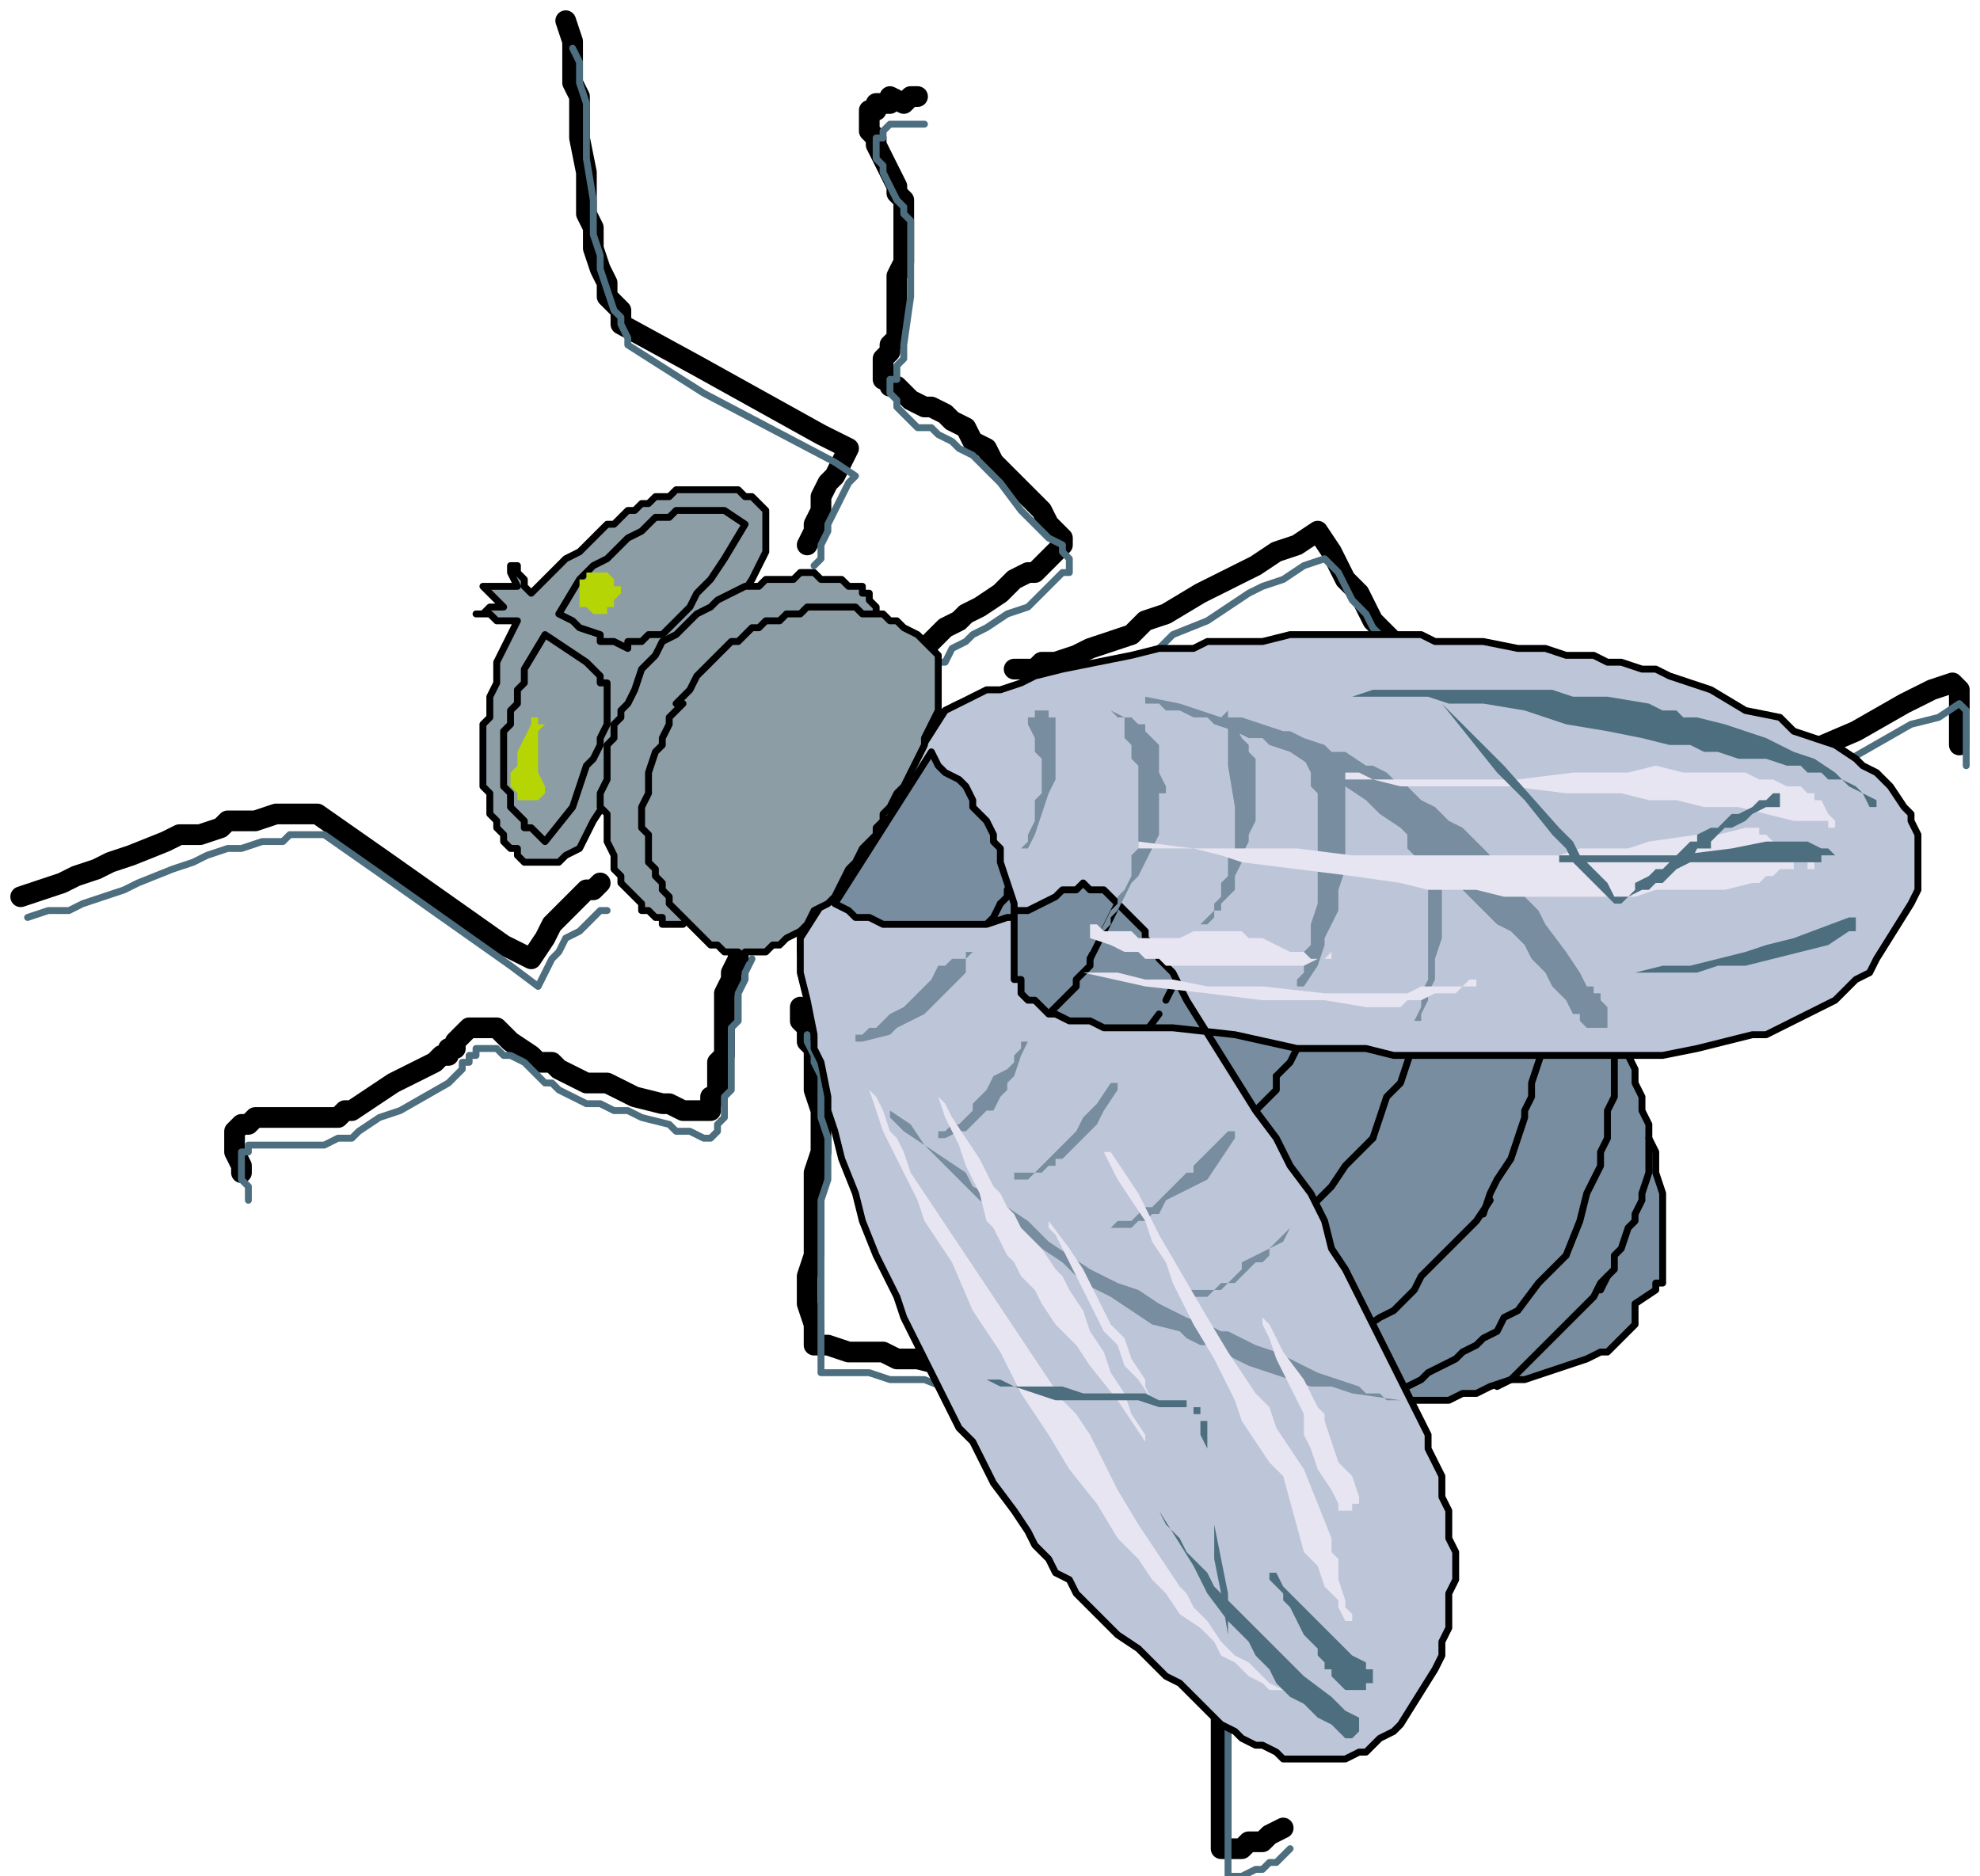 <svg xmlns="http://www.w3.org/2000/svg" width="183.68" height="174.08" fill-rule="evenodd" stroke-linecap="round" preserveAspectRatio="none" viewBox="0 0 287 272"><style>.pen1{stroke:#000;stroke-width:1;stroke-linejoin:round}.pen4{stroke:none}.brush2{fill:#8c9da5}.brush3{fill:#788d9f}.brush6{fill:#4d6e7f}</style><path fill="none" d="M116 146v2l1 1v2l1 1v6l1 3v6l-1 3v12l-1 3v4l1 3v3h2l3 1h5l2 1h3l4 1 5 1 5 2 11 3h2l2 1h5l1 1h3v1h1l1 1h1v2l1 1v10l1 6v8l1 3v30h3l1-1h2l1-1 2-1m-78-129-1 1v2l-1 2v1l-1 2v9l-1 1v5h-1v2h-4l-2-1h-1l-4-1-2-1-2-1h-3l-2-1-2-1-1-1h-2l-1-1-3-2-1-1-1-1h-4l-1 1-1 1v1h-1v1h-1l-1 1-6 3-3 2-3 2h-1l-1 1H37l-1 1h-1l-1 1v3l1 2v1m52-42-1 1h-1l-1 1-1 1-2 2-1 1-1 2-2 3-4-2-17-12-10-7h-6l-3 1h-4l-1 1-3 1h-3l-2 1-5 2-3 1-2 1-3 1-2 1-3 1-3 1m144-33h3l1-1h2l3-1 2-1 3-1 3-1 2-2 3-1 5-3 6-3 2-1 3-2 3-1 3-2 2 3 1 2 1 2 2 2 1 2 1 2 4 4 3 4 3 4 8 8 1 1 1 2 2 3 1 2 2 1v1l1 1h1l1 1h3l3-1 2-1 5-2 5-2 5-2 3-1 2-1 2-1h2l3-2 7-3 7-4 4-2 3-1 1 1v8M133 95l2-2 1-1 1-1 2-1 1-1 2-1 3-2 2-2 2-1h1l1-1 1-1 1-1 1-1v-1l-1-1-1-1-1-2-1-1-3-3-3-3-1-2-2-1-1-2-2-1-1-1-2-1h-1l-2-1-1-1-1-1h-1v-1h-1v-3l1-1v-1l1-1v-9l1-2v-9l-1-1v-1l-1-2-1-2-1-2v-1l-1-1v-3h1v-1h2v-1l2 1 1-1h1m-16 65 1-2v-1l1-2v-2l1-2 1-1 1-2 1-2-4-2-18-10-11-6v-2l-1-1-1-1v-2l-1-2-1-3v-3l-1-2v-6l-1-5v-6l-1-2V6l-1-3" style="stroke-width:3;stroke:#000;stroke-linejoin:round"/><path fill="none" d="M117 150v1l1 2v1l1 2v6l1 3v6l-1 3v25h7l3 1h5l5 2 5 1 5 1 10 3h1l1 1h2l4 1h4l1 1h1v1h2v2l1 1v5l1 6v11l1 2v34h2l2-1h1l1-1h1l2-2m-78-129-1 2v1l-1 2v4l-1 1v9l-1 1v3l-1 1v1l-1 1h-1l-2-1h-2l-1-1-4-1-2-1h-2l-2-1h-2l-2-1-2-1-1-1h-1l-1-1-2-2-2-1h-1l-1-1h-3v1h-1v1h-1v1l-1 1-1 1-7 4-3 1-3 2-1 1h-2l-2 1H36v1h-1v4l1 1v2m52-42h-1l-1 1-1 1-1 1-2 1-1 2-1 1-2 4-4-3-17-12-10-7h-5l-1 1h-3l-3 1h-2l-3 1-2 1-3 1-5 2-2 1-3 1-3 1-2 1H7l-3 1m144-32 1-1h3l2-1h3l3-1 2-1 3-2 3-1 2-2 5-2 6-4 2-1 3-1 3-2 3-1 2 2 1 2 1 2 2 2 1 2 2 2 3 4 3 4 3 4 8 8v1l1 1 1 1 2 4 2 1 1 2 1 1 1 1h1v1h1l1-1h2l2-1 2-1 5-2 5-2 5-2 3-1 2-1h2l2-1 3-1 7-4 7-4 4-1 3-2 1 1v8M134 98l2-1v-1h1l1-2 2-1 1-1 2-1 3-2 3-1 1-1 1-1 1-1 1-1 1-1h1v-2l-1-1v-1l-2-1-1-1-3-3-3-4-1-1-2-2-1-1-2-1-1-1-2-1-1-1h-2l-1-1-1-1-1-1v-1l-1-1v-2h1v-2l1-1v-2l1-7V32l-1-1v-1l-1-1-1-2-1-2v-1l-1-1v-3h1v-1l1-1h5m-16 64 1-1v-2l1-2v-1l1-2 1-2 1-2 1-1-3-2-19-10-11-7v-1l-1-2v-1l-1-1-1-3-1-3v-2l-1-3v-5l-1-6v-8l-1-3V9l-1-2" style="stroke:#4d6e7f;stroke-width:1;stroke-linejoin:round"/><path d="m86 119-2 4-2 1-1 1h-5l-1-1v-1h-1l-1-1v-1l-1-1v-1l-1-1v-3l-1-1v-9l1-1v-3l1-2v-3l1-2 1-2 1-2h-3l-1-1h-2 1l1-1h2l-1-1-2-2h5l-1-2v-1h1v1l1 1v1l1 1 1-1 1-1 1-1 2-2 2-1 2-2 2-2h1l1-1 1-1h1l1-1h1l1-1h2l1-1h9l1 1h1l1 1 1 1v6l-2 4-23 35z" class="pen4 brush2"/><path fill="none" d="m86 119-2 4-2 1-1 1h-5l-1-1v-1h-1l-1-1v-1l-1-1v-1l-1-1v-3l-1-1v-9l1-1v-3l1-2v-3l1-2 1-2 1-2h-3l-1-1h-2 1l1-1h2l-1-1-2-2h5l-1-2v-1h1v1l1 1v1l1 1 1-1 1-1 1-1 2-2 2-1 2-2 2-2h1l1-1 1-1h1l1-1h1l1-1h2l1-1h9l1 1h1l1 1 1 1v6l-2 4-23 35" class="pen1"/><path d="M99 134h-3v-1h-1l-1-1h-1v-1l-1-1-1-1-1-1v-1l-1-1v-2l-1-2v-4l-1-1v-2l1-2v-5l1-1v-2l1-1v-1l1-1 1-2 1-3 1-1 1-1 1-2 2-1 2-2 1-1 2-1 1-1 2-1 2-1h2l1-1h4l1-1h2l1 1h3l1 1h2v1h1v1l1 1v1l-28 45z" class="pen4 brush2"/><path fill="none" d="M99 134h-3v-1h-1l-1-1h-1v-1l-1-1-1-1-1-1v-1l-1-1v-2l-1-2v-4l-1-1v-2l1-2v-5l1-1v-2l1-1v-1l1-1 1-2 1-3 1-1 1-1 1-2 2-1 2-2 1-1 2-1 1-1 2-1 2-1h2l1-1h4l1-1h2l1 1h3l1 1h2v1h1v1l1 1v1l-28 45" class="pen1"/><path d="M116 136v2l1 2v2l1 2 1 2v2l1 2 1 1 1 2 2 2 1 2 1 1 1 2 2 1 1 2 1 1 3 3 3 3 3 3 3 3 4 4 2 1 2 1 1 2 2 1 2 1 2 2 3 1 2 2 3 1 3 2 2 1 3 1 3 1 3 1 2 1 3 1 3 1 2 1h3l2 1h15l2-1h2l2-1 3-1h2l3-1 3-1 3-1 2-1h1l1-1 1-1 1-1 1-1v-3l3-2v-1h1v-13l-1-3v-3l-1-2v-2l-1-2v-2l-1-2v-2l-1-2-1-2-1-2-1-2-2-2-1-2-2-2-1-2-2-2-2-2-1-1-1-1-3-2-2-2-2-2-1-1-1-1-3-2-2-2-3-1-2-2-2-1-2-1-2-1-2-1-3-1-2-1-2-1-2-1-4-2-4-1-4-2-4-1h-2l-2-1h-2l-2-1h-4l-2-1h-12l-2 1h-2l-2 1-21 33z" class="pen4 brush3"/><path fill="none" d="M116 136v2l1 2v2l1 2 1 2v2l1 2 1 1 1 2 2 2 1 2 1 1 1 2 2 1 1 2 1 1 3 3 3 3 3 3 3 3 4 4 2 1 2 1 1 2 2 1 2 1 2 2 3 1 2 2 3 1 3 2 2 1 3 1 3 1 3 1 2 1 3 1 3 1 2 1h3l2 1h15l2-1h2l2-1 3-1h2l3-1 3-1 3-1 2-1h1l1-1 1-1 1-1 1-1v-3l3-2v-1h1v-13l-1-3v-3l-1-2v-2l-1-2v-2l-1-2v-2l-1-2-1-2-1-2-1-2-2-2-1-2-2-2-1-2-2-2-2-2-1-1-1-1-3-2-2-2-2-2-1-1-1-1-3-2-2-2-3-1-2-2-2-1-2-1-2-1-2-1-3-1-2-1-2-1-2-1-4-2-4-1-4-2-4-1h-2l-2-1h-2l-2-1h-4l-2-1h-12l-2 1h-2l-2 1-21 33" class="pen1"/><path d="m83 117-4 5-2-2h-1v-1l-1-1-1-1v-2l-1-1v-8l1-1v-2l1-1v-2l1-1v-2l3-5 3 2 3 2 1 1 1 1v1h1v6l-1 2v1l-1 2-1 1-1 3-1 3z" class="pen4 brush2"/><path fill="none" d="m83 117-4 5-2-2h-1v-1l-1-1-1-1v-2l-1-1v-8l1-1v-2l1-1v-2l1-1v-2l3-5 3 2 3 2 1 1 1 1v1h1v6l-1 2v1l-1 2-1 1-1 3-1 3m37 32h4l1-1h2l2-1 1-1 2-1 2-1 1-1 2-1 1-2 2-1 1-2 1-1v-1l2-2 1-2m-16 30h2l1-1h2l1-1h2l1-1 1-1 1-1 3-1 2-1 2-2 1-2 2-1 2-2 2-2 2-2v-1l1-1 1-1v-1m-18 34h3l1-1h1l1-1h1l2-2 1-1h1l2-2 1-2 2-2 2-3 2-2 2-2 1-2 2-2 3-4m-17 35 2-1 2-1h3l2-1 2-2h1l2-1 2-1 2-2 2-1 3-2 2-2 1-1 1-1 2-2 2-3 1-1 1-1 1-1v-2m-20 35h5l1-1h2l1-1h2l1-1 2-2h1l1-1 2-2 2-2 2-2 2-3 2-2 2-2 2-3 4-4m-18 35 2-1h4l1-1h1l1-1h1l1-1 3-1 2-2 3-2 2-1 2-2 1-1 1-2 1-1 1-1 2-2 2-2 2-2 2-3m-17 29 3-1 2-1 2-1 1-1 2-1 2-1 1-1 2-1 1-1 2-1 1-2 2-1 3-4 4-4m-10 19 2-1 1-1 1-1 2-2 2-2 1-1 1-1 1-1 1-1 1-1 1-1 1-2 1-1" class="pen1"/><path d="m105 81 3-5-3-2h-7l-1 1h-2l-1 1-1 1-2 1-1 1-1 1-1 1-2 1-1 1-1 1-3 5 2 1 1 1 3 1v1h2l2 1v-1h2l1-1h2l1-1 1-1 1-1 1-1 1-2 2-2 2-3z" class="pen4 brush2"/><path fill="none" d="m105 81 3-5-3-2h-7l-1 1h-2l-1 1-1 1-2 1-1 1-1 1-1 1-2 1-1 1-1 1-3 5 2 1 1 1 3 1v1h2l2 1v-1h2l1-1h2l1-1 1-1 1-1 1-1 1-2 2-2 2-3m45 20 1 1v2l1 1v10l-1 2v2l-1 2-1 2-1 2-1 2-1 2v1l-1 1m20-27v2l1 1v9l-1 2v5l-1 3-1 2-1 3-1 2-1 2-1 2-1 2m22-31 1 1v9l-1 2-1 3-1 2-1 3-1 3-2 5-3 5-2 4m24-31v2l1 3v15l-1 3-1 3v3l-1 3-1 1v1l-1 2-1 1v1l-1 2-1 1-1 1m23-33v1l1 1v1l1 1v8l-1 2v3l-1 3-1 3-1 2-1 3-1 3-1 3-2 2-2 6m23-32 1 1v3l1 1v13l-1 3-1 3v2l-1 2v1l-1 3-1 3-2 3-1 2-1 3m18-27 1 2v8l-1 2v4l-1 2v2l-2 4-1 4-2 5m12-17v5l-1 3v1l-1 2v1l-1 1-1 3-1 1v2l-1 1-1 2" class="pen1"/><path d="M116 136v5l1 4 1 5v2l1 2 1 5v2l1 3 1 4 2 5 1 4 2 5 2 4 1 2 1 3 2 4 2 4 1 2 1 2 1 2 1 2 2 2 1 2 2 4 3 4 2 3 1 2 2 2 1 2 2 1 1 2 2 2 2 2 2 2 3 2 2 2 2 2 2 1 2 2 2 2 2 2 2 1 1 1 2 1h1l2 1 1 1h9l2-1h1l1-1 1-1 2-1 1-1 5-8 1-2v-2l1-2v-5l1-2v-4l-1-2v-4l-1-2v-3l-1-2-1-2v-2l-1-2-1-2-1-2-1-2-2-4-2-4-2-4-2-4-2-3-1-4-1-2-1-2-3-4-2-4-3-4-5-8-5-8-1-2-1-2-2-2-1-2-1-1v-1l-1-1-1-1-1-1-1-1-1-1-1-1h-2l-1-1-1 1h-2l-1 1-2 1-2 1h-2v1h-1l-3 1h-15l-2-1h-2l-1-1-2-1 14-22 1 2 1 1 2 1 1 1 1 2v1l1 1 1 1 1 2v1l1 1v2l1 3 1 3v11h1v2l1 1h1l1 1 1 1h1l2 1h3l2 1h10l9 1 9 2h10l4 1h39l5-1 4-1 4-1h2l2-1 2-1 2-1 2-1 2-1 1-1 2-2 2-1 1-2 5-8 1-2v-8l-1-2v-1l-1-1-2-3-1-1-1-1-2-1-1-1-3-2-3-1-3-1-2-2-5-1-5-3-3-1-3-1-2-1h-2l-3-1h-2l-2-1h-4l-3-1h-4l-5-1h-7l-2-1h-19l-4 1h-8l-2 1h-5l-4 1-5 1-5 1-4 1-2 1-3 1h-2l-2 1-4 2-21 33z" class="pen4" style="fill:#bdc6d8"/><path fill="none" d="M116 136v5l1 4 1 5v2l1 2 1 5v2l1 3 1 4 2 5 1 4 2 5 2 4 1 2 1 3 2 4 2 4 1 2 1 2 1 2 1 2 2 2 1 2 2 4 3 4 2 3 1 2 2 2 1 2 2 1 1 2 2 2 2 2 2 2 3 2 2 2 2 2 2 1 2 2 2 2 2 2 2 1 1 1 2 1h1l2 1 1 1h9l2-1h1l1-1 1-1 2-1 1-1 5-8 1-2v-2l1-2v-5l1-2v-4l-1-2v-4l-1-2v-3l-1-2-1-2v-2l-1-2-1-2-1-2-1-2-2-4-2-4-2-4-2-4-2-3-1-4-1-2-1-2-3-4-2-4-3-4-5-8-5-8-1-2-1-2-2-2-1-2-1-1v-1l-1-1-1-1-1-1-1-1-1-1-1-1h-2l-1-1-1 1h-2l-1 1-2 1-2 1h-2v1h-1l-3 1h-15l-2-1h-2l-1-1-2-1 14-22 1 2 1 1 2 1 1 1 1 2v1l1 1 1 1 1 2v1l1 1v2l1 3 1 3v11h1v2l1 1h1l1 1 1 1h1l2 1h3l2 1h10l9 1 9 2h10l4 1h39l5-1 4-1 4-1h2l2-1 2-1 2-1 2-1 2-1 1-1 2-2 2-1 1-2 5-8 1-2v-8l-1-2v-1l-1-1-2-3-1-1-1-1-2-1-1-1-3-2-3-1-3-1-2-2-5-1-5-3-3-1-3-1-2-1h-2l-3-1h-2l-2-1h-4l-3-1h-4l-5-1h-7l-2-1h-19l-4 1h-8l-2 1h-5l-4 1-5 1-5 1-4 1-2 1-3 1h-2l-2 1-4 2-21 33" class="pen1"/><path d="m98 102 1-1 1-1 1-2 1-1 1-1 1-1 1-1 1-1h1l1-1 1-1h1l1-1h2l1-1h2l1-1h7l1 1h3l1 1h1l1 1 2 1 1 1 1 1 1 1v8l-1 2-1 2v1l-1 2-1 2-1 2-1 1-1 2-1 1v1l-1 1v1l-1 1-1 1-1 2-1 1-1 2-1 2-1 1-2 1-1 2-1 1-2 1-1 1h-1l-1 1h-3v1l-1-1h-2l-1-1h-1l-1-1-1-1-1-1-1-1-1-1-1-1v-1l-1-1v-1l-1-1v-1l-1-1v-4l-1-1v-3l1-2v-3l1-3 1-1v-1l1-2v-1l2-2h-1z" class="pen4 brush2"/><path fill="none" d="m98 102 1-1 1-1 1-2 1-1 1-1 1-1 1-1 1-1h1l1-1 1-1h1l1-1h2l1-1h2l1-1h7l1 1h3l1 1h1l1 1 2 1 1 1 1 1 1 1v8l-1 2-1 2v1l-1 2-1 2-1 2-1 1-1 2-1 1v1l-1 1v1l-1 1-1 1-1 2-1 1-1 2-1 2-1 1-2 1-1 2-1 1-2 1-1 1h-1l-1 1h-3v1l-1-1h-2l-1-1h-1l-1-1-1-1-1-1-1-1-1-1-1-1v-1l-1-1v-1l-1-1v-1l-1-1v-4l-1-1v-3l1-2v-3l1-3 1-1v-1l1-2v-1l2-2h-1" class="pen1"/><path d="m129 161 3 2 2 3 3 2 3 2 1 2 2 1 1 1 2 1 3 2 3 3 3 2 3 2 4 2 3 1 3 2 4 2 3 1 2 1h1l4 2 3 1 6 3 3 1 3 1 1 1h2l1 1h2l-7-1-3-1h-3l-3-1-3-1-3-1-4-2-1-1h-2l-2-1-1-1-4-1-3-2-3-2-4-2-3-3-3-2-3-2-3-3-3-2-3-3-2-2-3-3-3-2-2-2v-1zm37-60 5 1 3 1 3 1h3l3 1 3 1h1l2 1 3 1 1 1h2l3 2h1l2 1 1 1 2 1 2 2 2 1 1 1 1 1 2 1 2 2 1 1 1 1 2 2 1 1 1 1 1 2 2 2 1 2 3 4 2 3 1 2h1v1h1v1l1 1v3h-3l-1-1v-1h-1l-1-2-2-2-1-2-2-2-1-2-2-2-2-1-2-2-2-2-1-1v-1l-1-1-2-1-1-2-1-1-2-1-2-2-3-2-2-2-3-2-3-1-1-1-1-1-3-2-3-1-1-1h-2l-2-1-3-1-1-1h-2l-2-1h-2l-1-1h-2v-1z" class="pen4 brush3"/><path d="M172 187h4l1-1h1l1-1 1-1v-1l2-1 2-1 1-1 1-1 1-1-1 2-2 1v1l-1 1h-1l-1 1-1 1-1 1h-1l-1 1h-1l-1 1h-3v-1zm33-39 1-2v-2l1-2v-13l-1-2v-2l-1-1-1-1v-3l-1-1-1-1v-1l-1-1-1-1h1l2 2 1 1 1 1 1 1 1 1 1 2v1l1 1v11l-1 3v3l-1 2v1l-1 2v1h-1zm-45 30h1l1-1h2l1-1 1-1h1l2-2 1-1 2-2h1v-1l2-2 3-3h1v1l-2 3-2 3-4 2-2 1-1 2h-1l-1 1h-1l-1 1h-4zm28-36 1-1v-3l1-1v-3l1-3v-16l-1-1v-2l-1-2v-2l-1-1h1v1h1l2 1v1l1 1h1v2l1 1v12l-1 3v3l-1 2-1 2v1l-1 3-2 3h-1v-1zm-41 28h3l1-1 1-1 1-1 2-2 1-1 1-2 2-2 2-3h1v1l-2 3-1 2-2 2-1 1-1 1-1 1h-1v1h-1l-1 1h-1l-1 1h-2v-1zm27-36 1-1 1-1v-1l1-1v-2l1-1v-3l1-1v-6l-1-6v-7h-1l1-1v1l1 1 1 2 1 1v1l1 1v9l-1 2v1l-1 2v1l-1 2v2l-1 1-1 1v1h-1v1l-1 1h-1zm-38 30h1l1-1h1l1-1 1-1v-1l2-2 1-2 2-1 1-1v-1l1-1v-1h1l-1 2-1 3-1 1v1l-1 1-1 2h-1l-1 1-1 1-1 1h-1l-2 1h-1v-1zm21-26 1-1 1-1 1-2 1-2 1-1v-1l1-1 1-2v-3l1-1v-12l-1-1v-2l-1-1v-3h-1l-1-1 2 1h1l1 1h1v1l1 1 1 1v4l1 2v1h-1v6l-1 2-1 2-1 2-1 1-1 2-1 2-1 1v1l-2 2-1 2h-1zm-32 12 1-1h1l1-1 1-1 2-1 1-1 1-1 2-2 1-2h1l1-1h2v-1h1l-1 1v2l-1 1-1 1-1 1-1 1-1 1-1 1-2 1-2 1-1 1-4 1h-1v-1h1zm23-27 1-1v-1l1-2v-3l1-1v-5l-1-1v-2l-1-2v-1h1v-1h2v1h1v9l-1 2-1 3-1 3-1 2h-1z" class="pen4 brush3"/><path d="m126 158 1 1 1 2 1 3 1 1 1 2 1 3 2 3 2 3 2 3 2 3 4 6 4 6 4 6 2 3 2 2 2 3 1 2 3 6 3 5 2 3 2 3 2 3 1 1 1 2 1 1 1 1 2 3 1 1 1 1 2 1 1 1 1 1 1 1 2 1 1 1-1-1h-2l-1-1-2-1-1-1-1-1-2-1-1-2-2-2-3-2-2-3-2-2-2-3-3-3-3-5-4-5-3-5-4-6-3-6-2-3-2-3-3-7-4-6-1-3-2-4-3-6-1-3-1-3v-1 1zm10 1 1 1 1 2 2 3 2 3 2 4 1 1 1 2 1 1 1 2 3 3 2 3 1 1 1 2 2 3 1 3 2 3 1 3 2 3 1 3 2 3v1l-2-3-2-3-4-5-2-3-3-3-2-3-1-2-2-2-1-2-1-1-1-2-1-2-1-1-1-4-2-4-1-3-2-4-1-3zm16 18 3 4 2 3 2 4 1 2 1 2 1 1 1 1 1 3 2 3v1l1 2-2-3-2-2-1-3-1-1-1-1-1-2-1-2-2-4-2-4-1-2-1-1v-1zm9-10 4 6 3 6 7 12 3 5 4 6 2 2 1 3 2 3 2 3 4 10v2l1 1v3l1 3v1l1 1v1h-1l-1-2v-1l-1-1-1-1-1-3-1-1-1-1-3-11-2-2-2-3-2-3-1-3-3-6-3-5-3-6-1-3-2-3-1-3-2-3-2-3-2-4h1zm23 25 1 2 1 2 3 4 1 2 1 2 1 1v1l1 3 1 3 2 2 1 3v1h-1v1h-2v-1l-1-2-2-3-1-3-1-2v-3l-2-4-1-2-1-2-1-3-1-2v-1l1 1zm-27-51h5l4 1h4l5 1h8l9 1h12l2-1h6l1-1h1v1h-2l-1 1h-3l-2 1h-2l-1 1h-5l-6-1h-9l-8-1-9-1-9-2zm2-7 1 1h4l1 1h6l2-1h7l1 1h2l2 1 2 1h2l1 1h2l1-1v1h-2l-2 1h-20l-1-1h-2l-1-1h-2l-2-1-3-1v-2h1zm6-12 8 1h15l8 1h30l3-1h7l3-1 7-1h3l4-1h2v1h1l1 1 3 2h1l2 1v1h-1v-1h-2v1h-2l-1 1h-1l-1 1h-1l-4 1h-10l-3 1h-19l-4-1h-7l-4-1-7-1-16-2-3-1-4-1h-8v-1zm30-10h2l2 1h21l8-1h8l4-1 4 1h9l2 1h2l2 1h2l1 1h1v1h1l1 2 1 1v1h-1v-1h-5l-4-1-4-1h-5l-4-1h-4l-4-1h-8l-8-1h-16l-4-1h-4v-1z" class="pen4" style="fill:#e7e5f1"/><path d="M193 101h3l3-1h26l3 1h5l6 1 2 1h2l1 1h2l4 1 3 1 3 1 4 2 3 1 3 2 1 1 2 1 1 1 2 1v1h-1l-1-2-2-1-1-1h-2l-1-1h-2l-1-1h-2l-3-1h-4l-3-1h-2l-2-1h-3l-4-1-5-1-6-1-6-2-6-1h-5l-3-1h-14zm33 23h17l8-1 5-1h6l2 1h1l1 1h2-4v1h-38v-1zm11 17 4-1h4l4-1 4-1 3-1 4-1 8-3h1v2h-1l-3 2-4 1-4 1-4 1h-4l-3 1h-9zm-69 78 1 2 2 2 1 2 1 1 2 2 1 2 3 3 2 2 1 1 2 2 2 2 1 1 2 2 4 3 2 2 2 1v2l-1 1h-1l-2-2-2-1-2-2-2-1-2-2-1-2-2-2-1-2-3-3-3-4-2-4-5-8zm17 9 1 2 2 2 1 1 2 2 2 2 1 1 2 2 2 1v1h1v2h-1v1h-3l-1-1-1-1v-1h-1v-1l-1-1v-1l-1-1-1-1-2-4-1-1v-1l-1-1-1-1v-1h1z" class="pen4 brush6"/><path d="m178 237-1-6-1-5v-5l-1-6v-5l-1-2v-3h-1v-1h-5l-3-1h-12l-3-1-3-1h-2l-2-1h2l2 1h7l3 1h9l2 1h4v1h2v2h1v9l1 6 1 5 1 5v6zm31-135 5 5 4 4 8 9 2 2 1 2 2 2 1 1 1 1 1 2h2l1-1v-1l2-1 1-1h1l3-3 1-1h1v-1l2-1h1l1-1 1-1h1l2-1 1-1h1l1-1h1v2h-2l-2 1-1 1-2 1h-1l-1 1-1 1v1h-2l-1 2-2 1-1 1-1 1h-1l-1 1h-1l-2 1-1 1h-1l-2-2-1-1-1-1-1-1-1-1-1-2-1-1-1-1-4-5-4-4-4-5-4-5z" class="pen4 brush6"/><path d="m79 105-1 1v6l1 2v1l-1 1h-3v-1l-1-1v-2l1-1v-2l1-2 1-2v-1h1v1h1zm6-17h-1v-4h1v-1h3l1 1v1h1v1l-1 1v1h-1v1h-2l-1-1z" class="pen4" style="fill:#b5d604"/></svg>
